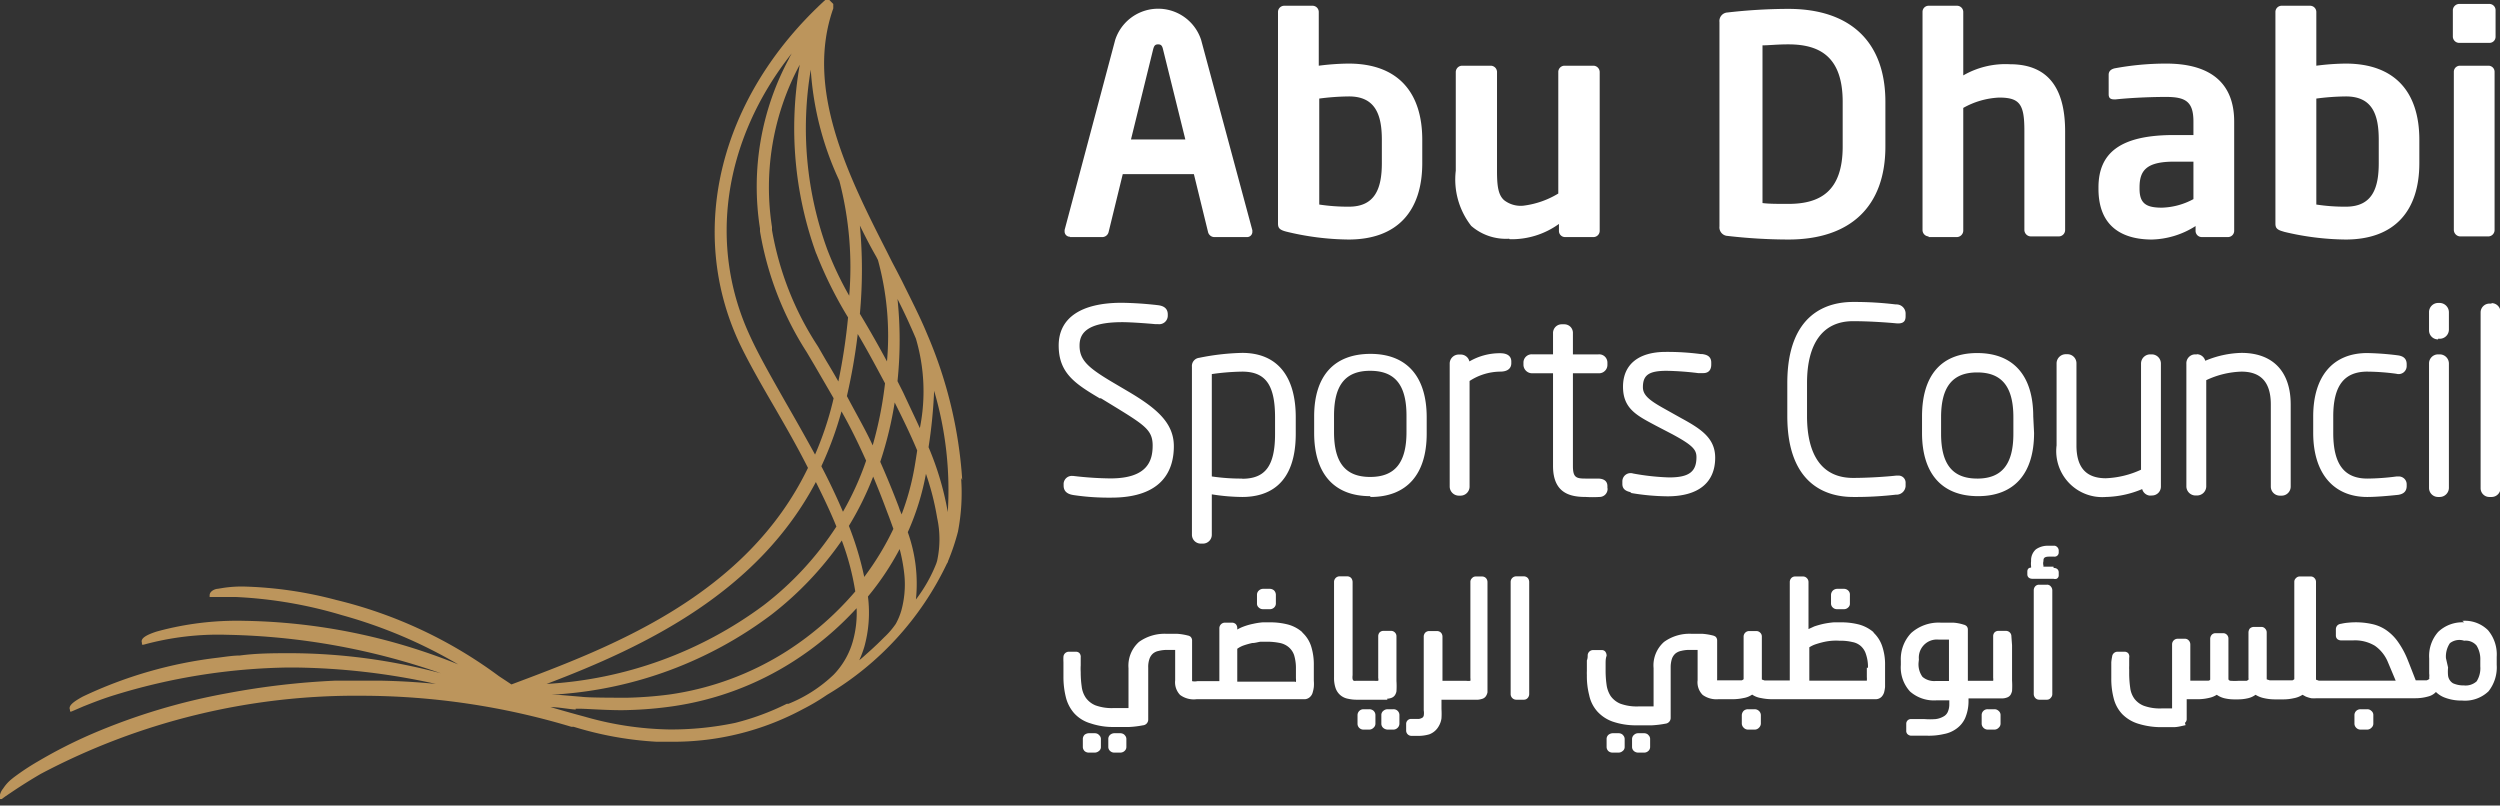 <svg fill="none" xmlns="http://www.w3.org/2000/svg" viewBox="0 0 180 58"><rect x="0" y="0" width="180" height="58" fill="#333333" stroke="none"/><g clip-path="url(#a)"><path d="M77.03 17.069h2.365a.473.473 0 0 0 .426-.367l1.017-4.164h5.122l1.018 4.164a.474.474 0 0 0 .426.367h2.365a.38.38 0 0 0 .402-.367 1.015 1.015 0 0 1 0-.118l-3.69-13.71a3.253 3.253 0 0 0-6.187 0L76.651 16.56c.002.04.002.08 0 .119a.379.379 0 0 0 .402.366l-.023.024Zm5.997-13.52c.07-.26.142-.355.355-.355s.295.094.355.355l1.608 6.494H81.43l1.597-6.494ZM92.62 16.679c1.464.36 2.964.551 4.471.567 3.549 0 5.312-2.081 5.312-5.5v-1.68c0-3.406-1.739-5.488-5.312-5.488-.716.008-1.43.06-2.14.153V.851a.45.45 0 0 0-.438-.437h-2.047a.45.45 0 0 0-.45.438v15.235c0 .32.096.462.604.592Zm2.366-9.582a17.53 17.53 0 0 1 2.14-.154c1.905 0 2.367 1.325 2.367 3.123v1.68c0 1.798-.474 3.135-2.366 3.135a13.772 13.772 0 0 1-2.141-.154v-7.63ZM108.696 17.223a5.806 5.806 0 0 0 3.548-1.1v.508a.438.438 0 0 0 .438.438h2.046a.45.45 0 0 0 .45-.438V5.193a.461.461 0 0 0-.45-.462h-2.093a.454.454 0 0 0-.315.14.44.44 0 0 0-.093.149.427.427 0 0 0-.03.173v8.741a6.328 6.328 0 0 1-2.52.876 1.94 1.94 0 0 1-1.372-.39c-.426-.367-.52-1.006-.52-2.094V5.228a.45.45 0 0 0-.023-.182.449.449 0 0 0-.237-.27.463.463 0 0 0-.178-.045h-2.082a.46.46 0 0 0-.449.462v7.097a5.427 5.427 0 0 0 1.112 3.975 3.806 3.806 0 0 0 2.732.922M124.381 16.986c1.452.169 2.914.256 4.376.26 4.46 0 6.991-2.365 6.991-6.695V7.334c0-4.33-2.531-6.695-6.991-6.695a39.02 39.02 0 0 0-4.376.26.614.614 0 0 0-.58.686V16.3a.617.617 0 0 0 .58.686ZM126.9 3.265c.461 0 1.041-.071 1.857-.071 2.236 0 3.916.863 3.916 4.14v3.217c0 3.277-1.68 4.129-3.916 4.129-.816 0-1.396 0-1.857-.06V3.265ZM138.859 17.069h2.047a.472.472 0 0 0 .449-.461V7.77a5.796 5.796 0 0 1 2.579-.745c1.49 0 1.821.485 1.821 2.366v7.168a.472.472 0 0 0 .45.462h2.046a.46.46 0 0 0 .438-.462V9.463c0-2.697-.911-4.838-3.975-4.838a6.08 6.08 0 0 0-3.359.804V.852a.45.45 0 0 0-.449-.438h-2.047a.437.437 0 0 0-.437.438V16.56a.459.459 0 0 0 .437.462M154.946 17.246a6.106 6.106 0 0 0 3.135-.97v.355a.447.447 0 0 0 .438.438h1.892a.449.449 0 0 0 .45-.438V8.753c0-2.803-1.739-4.175-4.897-4.175-1.246 0-2.49.115-3.715.343-.283.07-.425.224-.425.461V6.79c0 .307.177.366.402.366h.118c.733-.082 2.2-.177 3.62-.177 1.419 0 1.963.355 1.963 1.774v.97h-1.407c-3.868 0-5.43 1.29-5.43 3.774v.094c0 2.958 2.011 3.655 3.856 3.655Zm-.899-3.75c0-1.182.45-1.857 2.473-1.857h1.407v2.697a5.04 5.04 0 0 1-2.271.616c-1.112 0-1.609-.284-1.609-1.36v-.095ZM164.41 16.679c1.463.36 2.964.55 4.471.567 3.549 0 5.311-2.081 5.311-5.5v-1.68c0-3.406-1.727-5.488-5.311-5.488-.704.009-1.408.06-2.106.153V.851a.448.448 0 0 0-.449-.437h-2.047a.448.448 0 0 0-.449.438v15.235c0 .32.095.462.603.592h-.023Zm2.365-9.582a17.181 17.181 0 0 1 2.13-.154c1.916 0 2.365 1.325 2.365 3.123v1.68c0 1.798-.461 3.135-2.365 3.135a13.512 13.512 0 0 1-2.13-.154v-7.63ZM177.078 3.087h2.153a.434.434 0 0 0 .415-.267.434.434 0 0 0 .035-.17V.72a.45.45 0 0 0-.45-.437h-2.153a.471.471 0 0 0-.473.437V2.65a.459.459 0 0 0 .473.437ZM179.172 4.731h-2.046a.442.442 0 0 0-.318.124.438.438 0 0 0-.132.314V16.56a.476.476 0 0 0 .45.462h2.046a.46.46 0 0 0 .438-.462V5.17a.437.437 0 0 0-.438-.438ZM79.242 28.661l1.182.722c2.035 1.254 2.567 1.62 2.567 2.697 0 1.076-.355 2.366-3.04 2.366-.893-.01-1.786-.07-2.673-.178h-.047a.59.59 0 0 0-.65.627v.071c0 .568.52.65.756.686.885.129 1.78.188 2.673.178 3.727 0 4.507-2.011 4.507-3.703 0-1.691-1.254-2.744-3.324-3.963l-1.183-.698c-1.68-1.005-2.282-1.55-2.282-2.578 0-.734.319-1.692 3.075-1.692.757 0 2.283.13 2.366.142h.213a.615.615 0 0 0 .698-.615v-.083c0-.603-.568-.65-.77-.674a25.733 25.733 0 0 0-2.543-.166c-2.933 0-4.542 1.089-4.542 3.076s1.183 2.756 2.981 3.82M93.294 31.228v-1.183c0-2.993-1.36-4.637-3.856-4.637a17.258 17.258 0 0 0-3.099.355.591.591 0 0 0-.52.639V38.49a.638.638 0 0 0 .626.65h.178a.639.639 0 0 0 .627-.65v-2.898c.723.12 1.455.182 2.188.19 1.763 0 3.856-.782 3.856-4.555Zm-3.856 3.23a14.463 14.463 0 0 1-2.188-.154v-7.37a16.823 16.823 0 0 1 2.188-.177c1.703 0 2.366.982 2.366 3.3v1.183c0 2.295-.698 3.23-2.366 3.23M98.677 35.782c2.602 0 4.045-1.62 4.045-4.554v-1.183c0-2.945-1.443-4.566-4.045-4.566-2.603 0-4.058 1.562-4.058 4.507v1.183c0 2.933 1.431 4.554 4.034 4.554l.023.06Zm-.024-9.084c1.786 0 2.614 1.017 2.614 3.229v1.183c0 2.2-.828 3.23-2.614 3.23s-2.603-1.03-2.603-3.23v-1.183c0-2.212.829-3.23 2.603-3.23ZM108.814 26.154v-.13c0-.225-.107-.592-.805-.592-.777-.004-1.54.2-2.212.591a.637.637 0 0 0-.626-.496h-.142a.651.651 0 0 0-.651.674v8.836a.662.662 0 0 0 .662.65h.119a.652.652 0 0 0 .65-.65v-7.606a4.106 4.106 0 0 1 2.2-.674c.698 0 .805-.379.805-.604ZM115.734 35.132v-.107c0-.13 0-.568-.698-.568h-.864c-.686 0-.922-.07-.922-.91v-6.672h1.833a.607.607 0 0 0 .601-.36.611.611 0 0 0 .05-.243v-.178a.607.607 0 0 0-.198-.432.588.588 0 0 0-.453-.147h-1.833V24a.63.63 0 0 0-.163-.454.63.63 0 0 0-.441-.197h-.201a.624.624 0 0 0-.586.403.632.632 0 0 0-.041.248v1.514h-1.466a.594.594 0 0 0-.663.58v.177a.62.62 0 0 0 .663.603h1.466v6.672c0 1.987 1.254 2.235 2.366 2.235.327.02.655.02.982 0a.578.578 0 0 0 .58-.603M117.378 35.486c.887.157 1.785.24 2.685.249 2.212 0 3.43-.982 3.43-2.78 0-1.407-1.017-2.07-2.448-2.85l-1.183-.663c-1.065-.591-1.573-.97-1.573-1.561 0-.876.426-1.183 1.715-1.183.755.014 1.51.07 2.259.165h.391c.165 0 .556-.059.556-.615v-.142c0-.52-.438-.58-.663-.615h-.106a18.49 18.49 0 0 0-2.508-.154c-1.964 0-3.076.911-3.076 2.508s1.018 2.082 2.366 2.803l1.183.616c1.491.804 1.739 1.123 1.739 1.656 0 1.052-.544 1.455-1.964 1.455a16.975 16.975 0 0 1-2.602-.284.592.592 0 0 0-.769.567v.19c0 .461.402.544.651.603M137.203 34.99v-.213a.503.503 0 0 0-.16-.398.51.51 0 0 0-.408-.134h-.13c-.603.07-1.963.165-3.087.165-2.165 0-3.312-1.55-3.312-4.46v-2.365c0-2.922 1.183-4.46 3.312-4.46 1.183 0 2.484.095 3.099.154.615.06.686-.236.686-.52v-.213a.659.659 0 0 0-.627-.627h-.083a24.53 24.53 0 0 0-3.075-.178c-1.774 0-4.732.757-4.732 5.844v2.366c0 5.074 2.969 5.831 4.732 5.831a25.373 25.373 0 0 0 3.075-.165h.083a.66.66 0 0 0 .627-.615M146.394 29.986c0-2.945-1.431-4.566-4.033-4.566-2.603 0-3.975 1.62-3.975 4.566v1.183c0 2.933 1.431 4.554 4.034 4.554 2.602 0 4.033-1.62 4.033-4.554l-.059-1.183Zm-4.033 4.471c-1.775 0-2.603-1.029-2.603-3.229v-1.183c0-2.2.828-3.23 2.603-3.23 1.774 0 2.602 1.03 2.602 3.23v1.183c0 2.2-.828 3.23-2.602 3.23ZM154.745 35.676h.201a.64.64 0 0 0 .639-.663v-8.848a.661.661 0 0 0-.662-.65h-.107a.663.663 0 0 0-.662.65v7.654a6.646 6.646 0 0 1-2.531.615c-1.42 0-2.118-.77-2.118-2.366v-5.914a.652.652 0 0 0-.639-.651h-.13a.664.664 0 0 0-.662.65v5.915a3.319 3.319 0 0 0 .891 2.7 3.313 3.313 0 0 0 2.658 1.014 7.099 7.099 0 0 0 2.614-.568.637.637 0 0 0 .627.474M158.199 25.515h-.142a.63.63 0 0 0-.464.2.637.637 0 0 0-.174.474v8.836a.661.661 0 0 0 .662.65h.107a.663.663 0 0 0 .662-.65v-7.653a6.372 6.372 0 0 1 2.531-.615c1.42 0 2.118.78 2.118 2.366v5.914a.652.652 0 0 0 .638.65h.131a.647.647 0 0 0 .611-.398.64.64 0 0 0 .051-.252v-5.914c0-2.366-1.277-3.715-3.549-3.715a7.098 7.098 0 0 0-2.602.568.642.642 0 0 0-.627-.473M170.442 26.757c.701.007 1.4.058 2.094.154a.58.58 0 0 0 .745-.568v-.119c0-.366-.201-.58-.627-.638a20.116 20.116 0 0 0-2.212-.166c-2.472 0-3.891 1.668-3.891 4.566v1.183c0 2.898 1.455 4.613 3.891 4.613.533 0 1.349-.059 2.224-.153.414-.06.615-.273.615-.64v-.13a.554.554 0 0 0-.179-.402.572.572 0 0 0-.412-.153h-.13c-.698.095-1.402.146-2.106.153-1.68 0-2.46-1.04-2.46-3.288v-1.183c0-2.212.78-3.23 2.46-3.23M175.541 35.782h.118a.663.663 0 0 0 .662-.65v-8.967a.661.661 0 0 0-.662-.65h-.118a.652.652 0 0 0-.651.65v8.967a.65.65 0 0 0 .651.65ZM175.541 24.391h.118a.663.663 0 0 0 .662-.65v-1.266a.676.676 0 0 0-.662-.663h-.118a.661.661 0 0 0-.651.663v1.313a.65.65 0 0 0 .651.65M179.373 21.86h-.177a.64.64 0 0 0-.592.615v12.657a.632.632 0 0 0 .382.6c.077.033.161.05.245.05h.178a.64.64 0 0 0 .627-.65V22.475a.644.644 0 0 0-.627-.65M80.957 52.899a.473.473 0 0 0-.284-.107h-.45a.473.473 0 0 0-.284.107.391.391 0 0 0-.141.319v.568a.391.391 0 0 0 .141.295c.079.07.18.107.284.107h.45a.45.45 0 0 0 .388-.238.378.378 0 0 0 .038-.164v-.556a.39.39 0 0 0-.142-.32M79.112 52.899a.425.425 0 0 0-.284-.107h-.426a.533.533 0 0 0-.308.107.44.44 0 0 0-.13.319v.568c.003.112.05.218.13.295.086.072.196.11.308.107h.426a.473.473 0 0 0 .284-.107.354.354 0 0 0 .153-.295v-.556a.366.366 0 0 0-.153-.32M90.94 42.395a.438.438 0 0 0-.295.118.403.403 0 0 0-.142.32v.614a.356.356 0 0 0 .13.296.414.414 0 0 0 .307.118h.474a.424.424 0 0 0 .319-.118.39.39 0 0 0 .13-.296v-.615a.462.462 0 0 0-.13-.32.473.473 0 0 0-.308-.117h-.485ZM93.78 45.53c-.293-.261-.64-.451-1.018-.557a5.094 5.094 0 0 0-1.337-.165h-.508c-.231.02-.46.055-.686.106-.25.05-.496.122-.734.213a2.668 2.668 0 0 0-.414.201v-.106a.426.426 0 0 0-.106-.284.402.402 0 0 0-.272-.107h-.52a.402.402 0 0 0-.391.414v3.797h-1.585a.84.84 0 0 1-.379 0V46.133a.379.379 0 0 0-.106-.284.45.45 0 0 0-.213-.095c-.237-.06-.478-.1-.722-.118h-.769a3.158 3.158 0 0 0-2.01.58 2.294 2.294 0 0 0-.758 1.892v2.874h-1.088a3.441 3.441 0 0 1-1.3-.2 1.621 1.621 0 0 1-.687-.545 1.822 1.822 0 0 1-.296-.816 7.207 7.207 0 0 1-.07-1.041 3.699 3.699 0 0 1 0-.473v-.568a.414.414 0 0 0-.095-.32.355.355 0 0 0-.26-.094h-.486a.39.39 0 0 0-.402.355c-.007.13-.007.26 0 .39v1.053c-.003.486.052.97.166 1.443.101.438.308.844.603 1.183.319.35.728.603 1.183.733.556.187 1.14.275 1.727.26h1.076c.322-.017.642-.056.959-.118a.414.414 0 0 0 .39-.402v-3.75c-.01-.22.023-.441.095-.65a.911.911 0 0 1 .248-.367.899.899 0 0 1 .414-.19c.197-.049.4-.073.603-.07h.58v2.188a1.313 1.313 0 0 0 .355 1.053c.34.25.764.36 1.183.308H93.956a.603.603 0 0 0 .403-.202.662.662 0 0 0 .154-.283c.038-.128.066-.259.082-.39.013-.15.013-.3 0-.45v-1.112a4.351 4.351 0 0 0-.2-1.396 2.295 2.295 0 0 0-.64-.982h.024Zm-.569 3.548h-4.128v-2.366c.138-.1.29-.18.45-.237a5.45 5.45 0 0 1 .627-.177c.213 0 .414-.07.603-.095h.438c.325-.002.65.03.97.095.23.049.446.154.626.308.175.152.306.348.38.567.092.315.136.642.13.97V48.83c.009.09.009.181 0 .272l-.096-.024ZM100.321 51.065h-.414a.45.45 0 0 0-.296.107.378.378 0 0 0-.154.319v.615a.403.403 0 0 0 .142.308.52.52 0 0 0 .308.118h.414a.428.428 0 0 0 .307-.13.42.42 0 0 0 .13-.296v-.615a.418.418 0 0 0-.437-.426ZM98.534 51.065h-.366a.426.426 0 0 0-.426.426v.615a.414.414 0 0 0 .118.296.425.425 0 0 0 .308.13h.414a.426.426 0 0 0 .307-.13.39.39 0 0 0 .142-.296v-.615a.425.425 0 0 0-.142-.32.462.462 0 0 0-.307-.106M99.871 50.308c.105-.004.209-.024.308-.06a.522.522 0 0 0 .26-.2.789.789 0 0 0 .106-.272 5.79 5.79 0 0 0 0-.745V45.824a.378.378 0 0 0-.114-.287.38.38 0 0 0-.288-.114h-.544a.377.377 0 0 0-.284.13.438.438 0 0 0-.083.272v2.993a.377.377 0 0 1 0 .2 2.244 2.244 0 0 1-.295 0h-1.302a.54.54 0 0 1-.165 0 .237.237 0 0 1-.083-.118 1.015 1.015 0 0 1 0-.283V41.91a.485.485 0 0 0-.094-.284.39.39 0 0 0-.296-.13h-.556a.4.4 0 0 0-.284.13.402.402 0 0 0-.106.284v6.86a2.28 2.28 0 0 0 .106.757c.066.201.184.381.343.52.156.133.343.223.544.261.221.05.448.075.674.071H99.895M106.815 41.507h-.556a.343.343 0 0 0-.272.119.359.359 0 0 0-.119.284v6.908a.617.617 0 0 1 0 .2 1.104 1.104 0 0 1-.295 0h-1.715v-3.181a.43.43 0 0 0-.107-.284.415.415 0 0 0-.284-.118h-.568a.41.41 0 0 0-.283.118.42.42 0 0 0-.107.284v5.31c.022.126.022.254 0 .38a.26.26 0 0 1-.106.153.78.78 0 0 1-.237.083h-.532a.356.356 0 0 0-.391.355v.485a.38.38 0 0 0 .355.378h.367c.315.016.631-.02.934-.106a1.29 1.29 0 0 0 .698-.603c.1-.171.164-.36.19-.556a5.63 5.63 0 0 0 0-.663v-.674h2.637c.109-.013.216-.036.32-.07a.488.488 0 0 0 .26-.214.768.768 0 0 0 .095-.248V41.91a.43.43 0 0 0-.107-.284.39.39 0 0 0-.284-.119M109.713 41.496h-.544a.402.402 0 0 0-.402.402v8.067a.404.404 0 0 0 .402.414h.544a.354.354 0 0 0 .296-.142.426.426 0 0 0 .094-.272v-8.067a.47.47 0 0 0-.094-.272.398.398 0 0 0-.296-.13ZM116.834 52.899a.452.452 0 0 0-.296-.107h-.426a.53.53 0 0 0-.295.107.399.399 0 0 0-.142.319v.568a.42.42 0 0 0 .13.295.46.46 0 0 0 .307.107h.426a.45.45 0 0 0 .284-.107.356.356 0 0 0 .154-.295v-.556a.396.396 0 0 0-.142-.32M118.667 52.899a.449.449 0 0 0-.284-.107h-.437a.424.424 0 0 0-.284.107.4.4 0 0 0-.154.319v.568a.394.394 0 0 0 .142.296.475.475 0 0 0 .296.106h.437a.425.425 0 0 0 .284-.107.377.377 0 0 0 .142-.295v-.556a.382.382 0 0 0-.142-.32M126.332 51.065h-.473a.46.46 0 0 0-.307.107.471.471 0 0 0-.142.319v.615c.007.113.058.22.142.296a.424.424 0 0 0 .307.13h.473a.42.42 0 0 0 .308-.13.436.436 0 0 0 .142-.296v-.615a.426.426 0 0 0-.142-.308.439.439 0 0 0-.308-.118ZM132.755 43.861a.417.417 0 0 0 .308-.118.355.355 0 0 0 .13-.296v-.615a.387.387 0 0 0-.13-.32.438.438 0 0 0-.296-.117h-.485a.472.472 0 0 0-.307.118.453.453 0 0 0-.142.32v.614a.377.377 0 0 0 .033.162.38.38 0 0 0 .097.134.421.421 0 0 0 .319.118h.473Z" fill="#fff"/><path d="M134.908 45.53a2.693 2.693 0 0 0-1.029-.557 5.094 5.094 0 0 0-1.336-.165h-.509c-.226.02-.451.051-.674.094-.249.052-.494.12-.734.201l-.414.19v-3.395a.388.388 0 0 0-.118-.272.367.367 0 0 0-.284-.119h-.556a.366.366 0 0 0-.284.119.414.414 0 0 0-.106.272v7.097h-1.81l-.201-.07v-3.088a.374.374 0 0 0-.118-.284.392.392 0 0 0-.272-.118h-.521a.4.4 0 0 0-.402.402V48.9a.357.357 0 0 1-.13.082H123.635c-.011 0 0 0 0-.189v-2.661a.38.38 0 0 0-.106-.284.579.579 0 0 0-.213-.095 4.37 4.37 0 0 0-.722-.118h-.78a3.122 3.122 0 0 0-1.999.58 2.25 2.25 0 0 0-.757 1.892v2.756h-1.1a3.445 3.445 0 0 1-1.302-.201 1.626 1.626 0 0 1-.686-.544 1.971 1.971 0 0 1-.295-.804 7.273 7.273 0 0 1-.071-1.053v-.474c0-.189 0-.378.071-.567a.475.475 0 0 0-.107-.32.331.331 0 0 0-.26-.094h-.58a.39.39 0 0 0-.414.355c0 .118 0 .248-.059.39v.769c-.005.094-.005.19 0 .284-.009.486.046.971.166 1.443.089.44.293.848.591 1.183.307.335.694.587 1.124.733a5.161 5.161 0 0 0 1.727.26h1.076c.326-.018.65-.057.97-.118a.416.416 0 0 0 .379-.402v-3.632a2.05 2.05 0 0 1 .094-.65.916.916 0 0 1 .249-.367.96.96 0 0 1 .414-.19c.201-.05.408-.074.615-.07h.568v2.188a1.276 1.276 0 0 0 .366 1.053c.326.233.725.342 1.124.308h1.065c.25-.002.5-.03.745-.083.225-.036.439-.12.627-.249.191.13.41.215.639.249.26.055.526.083.792.083H135.074a.593.593 0 0 0 .414-.19.823.823 0 0 0 .166-.295c.033-.129.057-.259.071-.39v-1.562a4.061 4.061 0 0 0-.213-1.396 2.368 2.368 0 0 0-.627-.97l.023-.012Zm-.496 2.542v.675c.008.086.008.173 0 .26h-4.141v-2.401c.138-.088.285-.16.438-.213.21-.07.423-.13.639-.178a3.964 3.964 0 0 1 1.088-.083c.314-.008.628.024.935.095.228.04.441.142.615.296.173.16.3.364.366.591.104.313.152.641.142.97M143.543 51.065h-.425a.418.418 0 0 0-.438.426v.615a.425.425 0 0 0 .13.296.435.435 0 0 0 .308.13h.485a.424.424 0 0 0 .295-.13.394.394 0 0 0 .142-.296v-.615a.385.385 0 0 0-.034-.17.384.384 0 0 0-.108-.138.412.412 0 0 0-.295-.118" fill="#fff"/><path d="M144.821 45.825a.395.395 0 0 0-.114-.288.399.399 0 0 0-.288-.114h-.544a.377.377 0 0 0-.284.13.415.415 0 0 0-.083.272v2.981a.69.69 0 0 1 0 .213h-1.822V45.34a.362.362 0 0 0-.083-.248.45.45 0 0 0-.224-.119 3.09 3.09 0 0 0-.746-.142h-.899a2.969 2.969 0 0 0-2.129.745 2.718 2.718 0 0 0-.745 2.011v.284a2.572 2.572 0 0 0 .662 1.917 2.604 2.604 0 0 0 1.881.638h.947v.26a1.34 1.34 0 0 1-.119.592.696.696 0 0 1-.319.32 1.471 1.471 0 0 1-.556.177c-.26.02-.521.02-.781 0h-.958a.33.33 0 0 0-.342.204.332.332 0 0 0-.025.139v.497a.322.322 0 0 0 .083.236.416.416 0 0 0 .249.119h1.194c.398.01.795-.03 1.183-.119.33-.059.641-.192.911-.39.266-.191.478-.448.615-.745.16-.374.244-.776.249-1.183v-.249h2.46c.101-.004.201-.024.296-.059a.5.5 0 0 0 .272-.2.95.95 0 0 0 .106-.273 5.79 5.79 0 0 0 0-.745V46.464l-.047-.64Zm-6.66 1.656a1.306 1.306 0 0 1 .844-1.356c.18-.066.373-.092.564-.075h.757v2.98h-.935a1.303 1.303 0 0 1-.97-.295 1.534 1.534 0 0 1-.283-1.041l.023-.213ZM147.376 42.099h-.556a.366.366 0 0 0-.284.118.424.424 0 0 0-.106.284v7.464a.424.424 0 0 0 .106.284.374.374 0 0 0 .284.13h.556a.342.342 0 0 0 .284-.142.37.37 0 0 0 .106-.272v-7.464a.414.414 0 0 0-.106-.272.328.328 0 0 0-.284-.13ZM147.849 40.798h-.721a.382.382 0 0 1 0-.083.555.555 0 0 1 0-.308c0-.165 0-.33.414-.33h.354a.297.297 0 0 0 .332-.308v-.154a.37.37 0 0 0-.272-.32h-.474a1.456 1.456 0 0 0-.899.26 1.045 1.045 0 0 0-.343.84 1.5 1.5 0 0 0 0 .39 1.143 1.143 0 0 0 0 .084c-.26 0-.272.224-.272.284v.2c0 .154.095.32.379.32h1.502c.074.02.151.02.225 0a.278.278 0 0 0 .12-.112.28.28 0 0 0 .034-.16v-.19c0-.153-.095-.319-.367-.319M170.442 51.065h-.485a.447.447 0 0 0-.295.107.42.42 0 0 0-.142.32v.614a.42.42 0 0 0 .13.296.424.424 0 0 0 .307.13h.485a.427.427 0 0 0 .296-.13.394.394 0 0 0 .142-.296v-.615a.372.372 0 0 0-.142-.308.412.412 0 0 0-.296-.118Z" fill="#fff"/><path d="M177.421 44.808a2.522 2.522 0 0 0-1.869.686 2.614 2.614 0 0 0-.65 1.916v1.088c.013.095.013.19 0 .284a.162.162 0 0 1 0 .107.633.633 0 0 1-.178.094h-.792l-.462-1.183-.118-.295a6.241 6.241 0 0 0-.721-1.325 3.398 3.398 0 0 0-.864-.84 2.877 2.877 0 0 0-1.005-.414 5.434 5.434 0 0 0-1.668-.095 3.561 3.561 0 0 0-.544.083.423.423 0 0 0-.272.13.413.413 0 0 0-.095.26v.462a.34.34 0 0 0 .118.26.448.448 0 0 0 .26.083H169.425c.552-.03 1.1.106 1.573.39.418.297.743.708.935 1.183l.556 1.325H166.953l-.201-.071v-7.038a.388.388 0 0 0-.107-.272.35.35 0 0 0-.284-.119h-.769a.353.353 0 0 0-.283.119.35.35 0 0 0-.091.122.348.348 0 0 0-.028.15V48.9a.467.467 0 0 1-.13.083H163.416l-.213-.07V45.54a.387.387 0 0 0-.106-.272.358.358 0 0 0-.284-.13h-.544a.437.437 0 0 0-.284.118.484.484 0 0 0-.095.284v3.3a.11.11 0 0 1 .01.048.11.11 0 0 1-.01.047.495.495 0 0 1-.13.083h-.58a4.094 4.094 0 0 1-.556 0 .183.183 0 0 1-.177-.107V45.98a.387.387 0 0 0-.236-.363.363.363 0 0 0-.154-.028h-.533a.372.372 0 0 0-.272.107.44.44 0 0 0-.118.284V48.936a.166.166 0 0 1-.118.07H157.703v-2.601a.427.427 0 0 0-.226-.38.354.354 0 0 0-.165-.035h-.532a.403.403 0 0 0-.39.415v4.601h-.746a3.405 3.405 0 0 1-1.289-.19 1.559 1.559 0 0 1-.686-.52 1.683 1.683 0 0 1-.296-.792 7.434 7.434 0 0 1-.071-1.065v-.225a2.47 2.47 0 0 1 0-.272v-.579a.401.401 0 0 0-.071-.331.358.358 0 0 0-.272-.107h-.485a.389.389 0 0 0-.402.355 3.633 3.633 0 0 0-.059.402V48.83a5.54 5.54 0 0 0 .177 1.466c.106.421.317.808.615 1.124.329.33.736.57 1.183.698a5.505 5.505 0 0 0 1.716.236h.816c.272 0 .556-.082.84-.142a.682.682 0 0 0-.048-.165.332.332 0 0 0 .099-.126.33.33 0 0 0 .031-.158v-1.419H158.235c.275 0 .549-.032.816-.095.197-.04.386-.117.556-.225.164.116.349.2.544.249.252.06.51.087.769.082h.177c.255.003.509-.024.758-.082.196-.044.382-.129.544-.249.196.121.412.205.638.249.241.053.487.08.734.082h.639c.246 0 .492-.028.733-.082a1.72 1.72 0 0 0 .639-.249l.236.13c.127.05.257.09.391.119.133.01.268.01.402 0h7.109c.312 0 .623-.043.923-.13.208-.052.397-.163.544-.32.197.193.436.339.698.426.379.135.78.2 1.183.19a2.446 2.446 0 0 0 1.904-.663c.426-.54.637-1.219.591-1.905v-.58a2.709 2.709 0 0 0-.626-1.916 2.368 2.368 0 0 0-1.846-.674l.13.107Zm-1.313 2.578c-.027-.38.073-.759.284-1.076a1.111 1.111 0 0 1 1.029-.178 1.017 1.017 0 0 1 .887.343c.199.323.294.699.273 1.077v.426c.03.377-.061.754-.261 1.076a1.178 1.178 0 0 1-.922.296 1.832 1.832 0 0 1-.781-.154.756.756 0 0 1-.355-.544 2.922 2.922 0 0 1 0-.591l-.154-.675Z" fill="#fff"/><path d="M69.282 34.576a31.7 31.7 0 0 0-2.52-10.504c-.52-1.266-1.183-2.544-1.81-3.821l-.378-.734-.355-.674-.355-.71C61.061 12.634 57.95 6.4 59.996.604v-.32L59.712 0h-.095v.118V0H59.416c-7.605 6.967-9.96 16.56-6.198 24.663.662 1.396 1.597 3.028 2.59 4.732.758 1.313 1.61 2.791 2.366 4.293-4.46 9.239-14.206 12.918-21.35 15.591l-.32-.213-.591-.39a32.413 32.413 0 0 0-11.7-5.477 28.748 28.748 0 0 0-6.718-.97 9.233 9.233 0 0 0-1.396.095l-.426.07c-.142 0-.58.142-.58.474v.118h1.929c2.57.124 5.117.56 7.582 1.301a34.885 34.885 0 0 1 8.387 3.549A42.729 42.729 0 0 0 17.613 44.7a21.787 21.787 0 0 0-6.328.77c-.805.26-1.183.508-1.065.815v.13h.13a20.226 20.226 0 0 1 6.01-.71c5.24.1 10.43 1.035 15.377 2.769a42.37 42.37 0 0 0-10.788-1.444c-1.183 0-2.437 0-3.679.166-.45 0-.994.083-1.55.154a31.097 31.097 0 0 0-9.758 2.803c-.78.426-1.041.686-.923.958v.119h.107l.851-.367c.627-.248 1.396-.556 2.248-.816a44.417 44.417 0 0 1 12.527-1.987h.378c3.443.034 6.872.43 10.232 1.182a49.34 49.34 0 0 0-4.093-.236h-3.123a55.093 55.093 0 0 0-7.76.899 45.056 45.056 0 0 0-9.805 2.945 34.841 34.841 0 0 0-3.857 1.964c-.619.357-1.215.752-1.786 1.183l-.13.106c-.236.192-.44.42-.603.675a1.1 1.1 0 0 0-.225.437v.32h.118l.26-.19.438-.295c.686-.462 1.396-.911 2.13-1.337a48.498 48.498 0 0 1 23.125-5.619c5.105.01 10.182.763 15.07 2.236h.165a24.84 24.84 0 0 0 5.974 1.076h1.183a19.66 19.66 0 0 0 9.38-2.365c.585-.298 1.15-.634 1.692-1.006a21.918 21.918 0 0 0 8.647-9.463.401.401 0 0 0 .082-.178c.286-.688.523-1.395.71-2.117.245-1.274.321-2.574.225-3.868l.083.166ZM68.24 36.87a21.21 21.21 0 0 0-1.384-4.672c.21-1.344.344-2.698.402-4.057a25.266 25.266 0 0 1 .982 8.73Zm-9.097-3.312a25.158 25.158 0 0 0 1.444-3.939c.674 1.183 1.242 2.366 1.774 3.549a21.007 21.007 0 0 1-1.668 3.679 45.796 45.796 0 0 0-1.55-3.265v-.024Zm3.088 8.008a22.893 22.893 0 0 0-1.112-3.702 21.843 21.843 0 0 0 1.75-3.549c.32.758.616 1.503.911 2.295l.107.284c.154.39.295.793.437 1.183a20.107 20.107 0 0 1-2.093 3.454v.035Zm3.998-10.74c-.355-.78-.757-1.609-1.183-2.532-.142-.295-.296-.58-.426-.851a28.545 28.545 0 0 0 0-5.915 45.95 45.95 0 0 1 1.325 2.851c.618 2.094.716 4.307.284 6.447Zm-1.81-1.845c.52 1.04 1.112 2.235 1.62 3.454-.059.378-.118.78-.189 1.182a18.3 18.3 0 0 1-.934 3.42l-.13-.32-.095-.272a66.48 66.48 0 0 0-1.313-3.194 26.935 26.935 0 0 0 1.041-4.282v.012Zm-.698-1.373c-.173 1.509-.47 3-.887 4.46-.544-1.183-1.183-2.26-1.857-3.549.341-1.475.602-2.967.78-4.471.556.935 1.183 2.082 1.964 3.549v.011Zm.142-1.585a80.766 80.766 0 0 0-1.845-3.253l-.107-.177c.196-2.113.196-4.24 0-6.352.367.745.746 1.49 1.183 2.247l.119.237c.65 2.375.87 4.846.65 7.298Zm-2.72-4.731a24.067 24.067 0 0 1-1.586-3.348 25.468 25.468 0 0 1-1.182-12.929c.179 2.771.877 5.484 2.058 7.997.704 2.7.944 5.5.71 8.28Zm-2.366-3.028a29.106 29.106 0 0 0 2.283 4.59c-.147 1.549-.38 3.089-.698 4.613a50.543 50.543 0 0 0-.887-1.515l-.58-1.005a22.073 22.073 0 0 1-3.312-8.387v-.213c-.622-4.009.08-8.112 1.999-11.687a26.483 26.483 0 0 0 1.183 13.592l.012.012ZM56.826 4.187a19.434 19.434 0 0 0-2.106 12.267v.2a23.113 23.113 0 0 0 3.36 8.695l.568.958c.425.734.91 1.562 1.372 2.366l-.06.26c-.316 1.3-.744 2.57-1.277 3.797a189.3 189.3 0 0 0-2.117-3.761c-.97-1.715-1.905-3.336-2.544-4.732-3.04-6.494-1.987-14.1 2.981-20.393l-.213.39.036-.047ZM39.355 49.243c7.274-2.756 15.223-6.66 19.387-14.537.592 1.183 1.077 2.212 1.479 3.205a22.713 22.713 0 0 1-5.252 5.678 28.993 28.993 0 0 1-15.614 5.654ZM55.5 44.287a24.085 24.085 0 0 0 5.11-5.37 18.72 18.72 0 0 1 .97 3.667 22.258 22.258 0 0 1-4.909 4.282A21.29 21.29 0 0 1 48.226 50a28.237 28.237 0 0 1-3.04.236c-1.064 0-2.827 0-3.335-.07l-2.13-.178h.497a28.886 28.886 0 0 0 15.283-5.702ZM41.448 51.03h.343c.497 0 2.307.142 3.443.094a27.523 27.523 0 0 0 3.122-.26 21.907 21.907 0 0 0 8.777-3.253 22.82 22.82 0 0 0 4.543-3.82 7.514 7.514 0 0 1-.284 2.424 5.667 5.667 0 0 1-1.372 2.366 10.21 10.21 0 0 1-3.253 2.094h-.119c-1.185.589-2.43 1.049-3.714 1.372-1.579.33-3.19.489-4.802.473a23.29 23.29 0 0 1-6.045-.923s-.946-.248-2.448-.686c.544 0 1.182.13 1.81.178v-.06Zm20.784-4.46a9.216 9.216 0 0 0 .26-3.62 20.012 20.012 0 0 0 2.283-3.418c.164.62.279 1.254.343 1.893.08.854.003 1.716-.225 2.543a4.611 4.611 0 0 1-.402.958c-.24.349-.517.67-.828.958l-.083.083a22.7 22.7 0 0 1-.958.91c-.32.285-.509.462-.757.663.145-.314.267-.638.367-.97Zm3.11-8.21a18.425 18.425 0 0 0 1.326-4.246c.357 1.028.626 2.085.804 3.159a7.263 7.263 0 0 1 0 3.11l-.06.19c-.366.927-.86 1.799-1.466 2.59a11.013 11.013 0 0 0-.591-4.861" fill="#BC955C"/></g><defs><clipPath id="a"><path fill="#fff" d="M0 0h180v57.547H0z"/></clipPath></defs></svg>